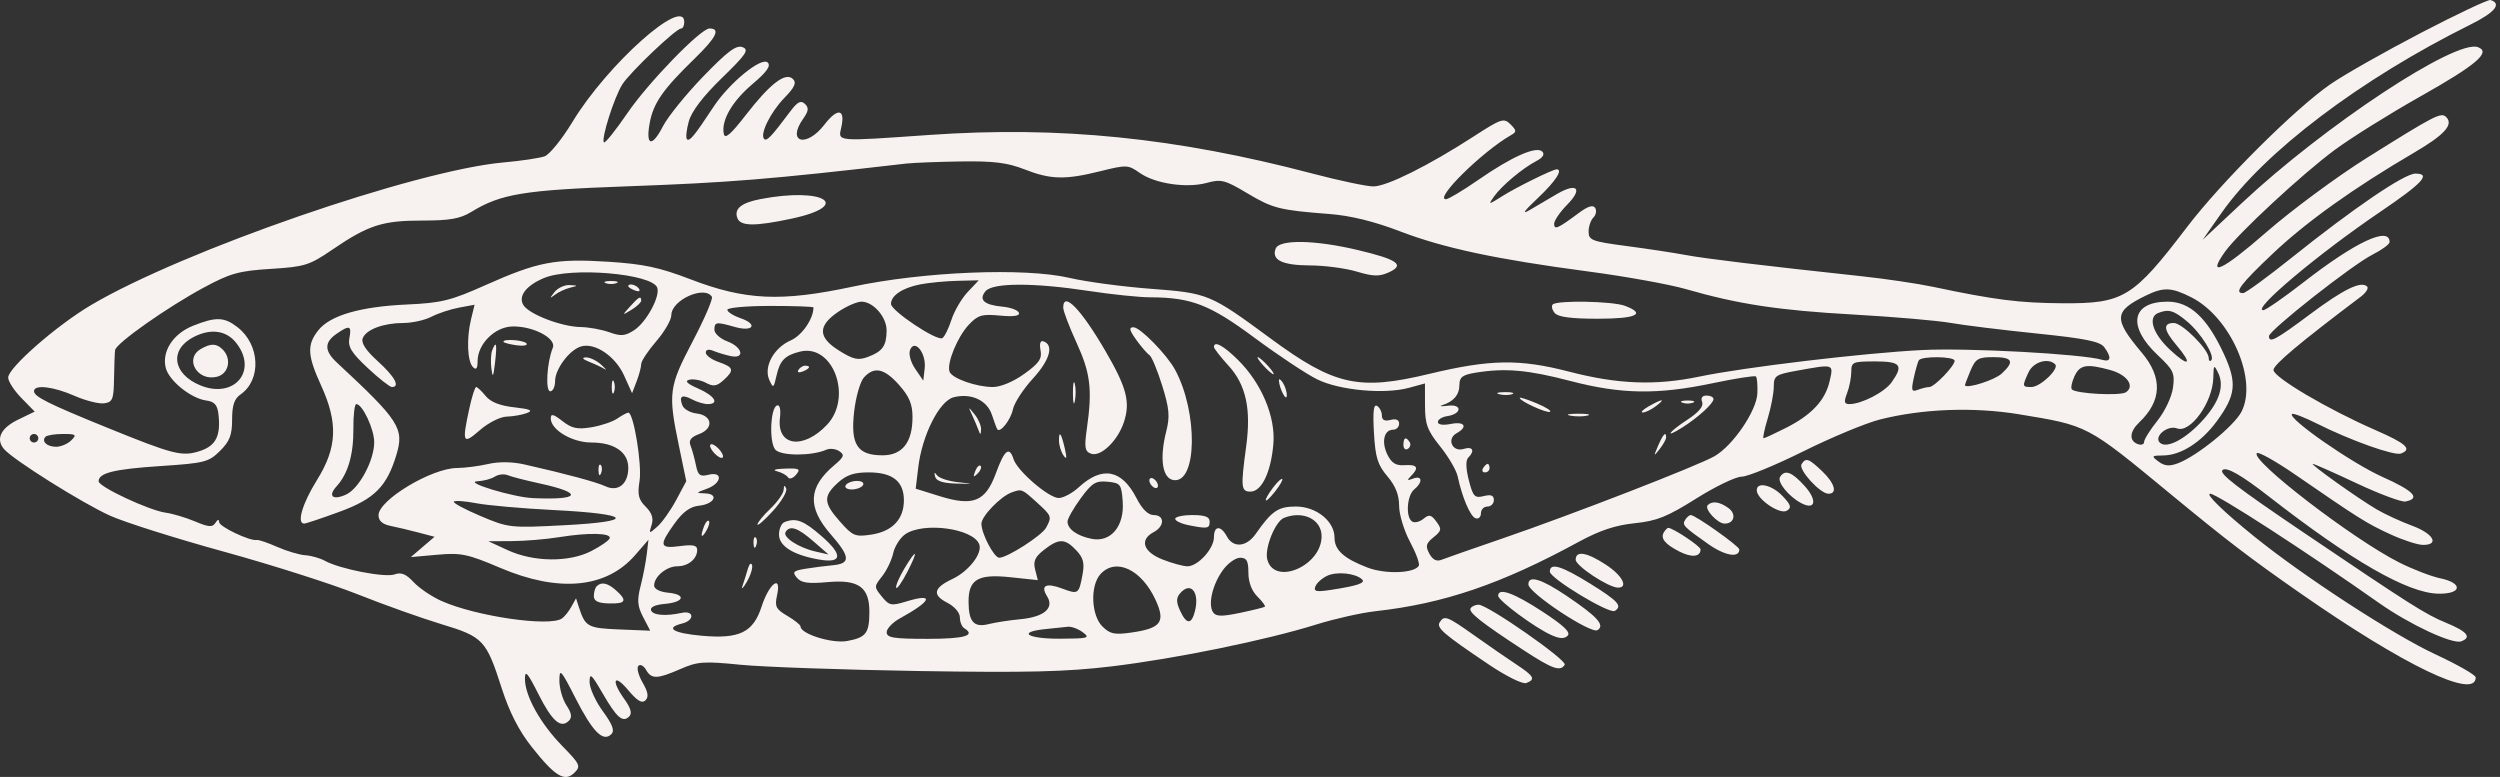 <?xml version="1.0" encoding="UTF-8"?> <svg xmlns="http://www.w3.org/2000/svg" width="547" height="170" viewBox="0 0 547 170" fill="none"><rect x="0" y="0" width="547" height="170" fill="#333333" stroke="none"/><path fill-rule="evenodd" clip-rule="evenodd" d="M529.698 7.194C521.809 11.3 512.905 16.35 509.911 18.416C502.155 23.766 486.054 39.802 478.538 49.66C466.697 65.192 464.646 66.445 451.23 66.354C441.762 66.29 436.495 65.62 422.963 62.761C419.595 62.05 412.599 61.01 407.417 60.451C384.968 58.029 373.186 56.607 368.785 55.787C366.194 55.304 360.365 54.421 355.83 53.822C348.3 52.829 347.585 52.558 347.585 50.684C347.585 49.556 348.057 48.165 348.634 47.593C349.211 47.022 349.384 46.077 349.02 45.492C348.565 44.762 347.427 45.122 345.38 46.644C340.819 50.036 340.047 50.37 340.047 48.958C340.047 48.255 341.336 46.373 342.91 44.777C346.403 41.237 345.067 39.872 340.642 42.459C338.93 43.461 336.294 45.01 334.784 45.903C332.843 47.05 333.35 46.288 336.514 43.304C340.331 39.705 342.063 37.052 340.597 37.052C339.737 37.052 331.849 40.935 328.783 42.868C325.609 44.868 325.562 44.871 326.899 42.986C328.566 40.634 333.128 36.811 336.144 35.237C337.588 34.483 338.043 33.758 337.446 33.166C336.159 31.891 330.808 34.261 323.426 39.376C320.081 41.694 316.905 43.59 316.367 43.59C313.725 43.59 324.358 33.124 330.625 29.558C331.867 28.851 331.851 28.564 330.492 27.201C329.052 25.755 328.498 25.938 322.456 29.846C312.588 36.231 303.442 40.788 300.494 40.788C299.036 40.788 293.03 39.521 287.145 37.971C257.288 30.112 231.841 27.543 203.435 29.52C182.527 30.976 183.37 31.05 184.089 27.802C184.977 23.799 183.254 23.544 180.397 27.256C176.431 32.41 172.043 31.203 175.739 25.975C176.93 24.287 177.012 23.585 176.114 22.732C175.231 21.893 174.5 22.264 172.942 24.341C168.757 29.919 167.767 30.966 167.204 30.412C166.188 29.409 168.58 24.545 171.633 21.408C173.856 19.125 174.321 18.106 173.508 17.3C171.896 15.702 168.57 18.226 163.232 25.102C159.84 29.472 158.606 30.524 158.36 29.26C157.788 26.316 160.197 22.159 164.671 18.367C167.773 15.74 168.712 14.414 167.983 13.691C166.637 12.357 159.587 18.111 156.118 23.375C151.941 29.714 150.88 31.009 150.31 30.463C150.013 30.177 150.193 28.423 150.71 26.565C151.329 24.343 153.801 21.098 157.931 17.084C163.312 11.854 163.96 10.886 162.462 10.316C161.099 9.799 159.202 11.214 153.864 16.733C150.097 20.627 146.123 25.547 145.032 27.664C142.649 32.296 141.231 31.927 142.155 26.917C142.96 22.55 145.044 19.56 151.957 12.846C156.752 8.189 157.72 6.234 155.234 6.234C153.315 6.234 141.852 18.054 137.275 24.754C134.702 28.52 132.392 31.398 132.143 31.15C131.465 30.479 134.405 21.22 136.175 18.448C137.881 15.779 147.898 6.254 149.011 6.242C149.4 6.238 149.718 5.604 149.718 4.833C149.718 -0.924 132.869 14.106 125.284 26.629C123.002 30.398 120.252 33.804 119.173 34.198C118.094 34.592 114.049 35.196 110.185 35.54C90.885 37.263 40.119 54.816 19.912 66.755C12.388 71.2 1.789 80.475 1.789 82.613C1.789 83.444 3.095 85.46 4.691 87.092L7.592 90.059L3.984 91.806C0.169 93.652 -0.985 96.035 0.864 98.243C2.786 100.537 18.005 110.097 24.102 112.84C27.307 114.281 38.476 117.812 48.924 120.687C59.371 123.563 72.576 127.77 78.268 130.037C83.961 132.305 92.182 135.237 96.538 136.554C105.751 139.34 106.375 140.002 109.796 150.649C111.461 155.828 113.552 159.91 116.354 163.447C121.468 169.906 123.568 171.169 125.693 169.062C127.126 167.641 126.932 167.215 123.03 163.227C118.244 158.336 114.856 152.248 114.856 148.54C114.856 146.507 115.425 147.147 117.792 151.842C120.804 157.818 122.692 159.469 124.482 157.695C125.212 156.972 125.061 156.02 123.947 154.336C123.093 153.044 122.394 150.605 122.395 148.918C122.395 146.136 122.724 146.496 125.928 152.779C129.682 160.144 131.956 162.427 133.757 160.643C134.529 159.877 134.039 158.548 131.899 155.62C130.298 153.431 128.993 150.547 128.998 149.212C129.005 147.132 129.408 147.478 131.805 151.62C134.941 157.039 136.24 158.181 137.667 156.767C138.341 156.099 138.022 154.936 136.643 153.016C133.647 148.847 134.281 147.227 137.436 150.986C139.428 153.359 140.464 153.975 141.221 153.234C141.981 152.489 141.809 151.431 140.59 149.325C139.67 147.737 139.259 146.098 139.678 145.685C140.095 145.27 140.851 145.663 141.356 146.558C142.529 148.637 143.81 148.604 148.908 146.369C152.614 144.744 153.985 144.647 161.983 145.444C166.898 145.933 184.378 146.55 200.829 146.817C224.805 147.204 233.219 147.002 243.229 145.801C257.235 144.122 277.015 140.075 287.998 136.642C292.01 135.388 297.836 134.079 300.945 133.733C315.965 132.06 328.492 127.782 345.501 118.516C349.999 116.066 353.477 114.911 357.652 114.483C362.516 113.984 364.783 113.075 371.12 109.088C375.312 106.45 379.793 104.292 381.079 104.292C382.367 104.292 388.439 101.798 394.574 98.749C400.71 95.701 408.23 92.573 411.284 91.797C420.62 89.427 431.823 89.007 441.808 90.651C456.909 93.138 456.55 92.949 474.786 107.987C487.302 118.308 492.132 122.004 503.103 129.657C525.966 145.605 541.684 153.168 541.684 148.221C541.684 147.695 537.761 145.445 532.968 143.219C523.691 138.913 504.057 126.145 493.159 117.331C486.452 111.906 482.467 108.028 483.601 108.028C485.027 108.028 504.429 120.587 520.605 131.98C527.242 136.654 536.65 141.036 538.522 140.324C540.871 139.43 539.837 138.176 535.165 136.252C530.67 134.401 527.479 132.375 503.498 116.158C489.417 106.635 485.512 103.622 486.276 102.865C487.102 102.046 490.334 103.881 496.445 108.639C514.557 122.742 526.803 129.768 533.498 129.897C538.678 129.998 538.979 127.572 533.914 126.529C531.973 126.129 527.945 124.577 524.963 123.079C514.88 118.015 492.281 100.656 493.802 99.144C494.155 98.792 497.971 100.935 502.282 103.905C516.174 113.476 517.825 114.512 522.964 116.883C525.746 118.166 528.976 119.22 530.141 119.225C533.835 119.241 532.434 116.75 527.786 115.036C525.325 114.13 521.826 112.516 520.012 111.45C515.901 109.034 505.314 101.49 506.035 101.49C506.329 101.49 510.66 103.411 515.66 105.759C520.66 108.106 525.452 109.893 526.308 109.728C529.709 109.075 528.163 107.415 521.307 104.359C514.637 101.387 500.502 91.567 501.487 90.59C501.727 90.352 504.176 91.29 506.93 92.673C514.282 96.365 523.88 99.785 525.338 99.23C527.839 98.28 526.505 97.055 519.777 94.119C509.342 89.567 497.401 82.524 497.44 80.945C497.469 79.778 503.08 75.069 516.539 64.916C517.672 64.061 518.3 63.065 517.937 62.702C516.629 61.401 512.823 63.248 505.408 68.78C497.857 74.414 496.457 75.159 496.457 73.54C496.457 72.289 514.65 57.965 519.091 55.72C521.152 54.678 522.839 53.437 522.839 52.965C522.839 49.442 515.417 52.903 504.08 61.713C499.723 65.1 495.727 67.871 495.201 67.871C492.573 67.871 507.225 55.548 520.773 46.364C530.126 40.023 531.999 37.986 528.479 37.986C526.069 37.986 515.005 45.51 501.395 56.4C496.079 60.654 491.309 64.135 490.795 64.135C488.74 64.135 490.185 62.208 497.278 55.492C504.598 48.561 514.993 41.133 528.18 33.413C534.886 29.487 536.893 27.262 535.22 25.603C534.114 24.506 532.765 25.201 517.885 34.531C511.272 38.677 501.326 46.034 495.78 50.88C486.269 59.191 482.676 60.863 486.872 55.024C489.758 51.006 503.74 38.046 510.886 32.765C514.418 30.155 522.832 24.904 529.585 21.096C541.857 14.177 545.081 11.421 542.191 10.322C537.362 8.485 508.621 27.459 490.488 44.456L481.948 52.461L486.072 46.582C495.441 33.221 516.448 17.333 540.569 5.362C545.898 2.718 547.459 0.796 544.923 0.005C544.437 -0.146 537.585 3.089 529.698 7.194ZM198.243 35.791C168.319 39.249 159.651 39.954 136.998 40.776C114.563 41.589 109.571 42.414 103.102 46.376C100.678 47.861 98.404 48.259 92.337 48.259C83.65 48.259 80.576 49.259 72.649 54.667C67.686 58.053 66.658 58.372 59.264 58.831C52.28 59.265 50.408 59.785 44.626 62.899C36.568 67.238 25.404 75.103 25.185 76.591C25.099 77.188 24.992 79.988 24.95 82.813C24.882 87.373 24.64 87.982 22.791 88.242C21.645 88.404 18.729 87.669 16.311 86.608C11.645 84.563 7.442 84.08 7.442 85.59C7.442 86.784 10.619 88.367 23.575 93.628C38.059 99.509 39.845 99.955 43.766 98.673C47.245 97.534 48.34 95.351 47.796 90.63C47.56 88.583 46.93 87.874 45.131 87.632C41.791 87.18 36.982 83.313 36.271 80.507C35.354 76.882 37.874 73.005 42.288 71.255C47.281 69.274 49.08 69.342 52.003 71.621C56.903 75.442 57.228 83.115 52.625 86.31C51.26 87.257 50.785 88.68 50.785 91.81C50.785 95.192 50.258 96.553 48.133 98.659C45.662 101.108 44.781 101.334 35.178 101.968C24.965 102.642 21.576 103.474 21.576 105.308C21.576 106.514 32.675 111.701 36.286 112.182C37.783 112.382 40.658 113.242 42.677 114.091C45.678 115.355 46.492 115.412 47.138 114.4C47.634 113.626 47.934 113.562 47.944 114.23C47.957 115.24 54.73 118.453 56.213 118.153C56.595 118.075 58.605 118.759 60.678 119.673C62.751 120.587 65.507 121.403 66.802 121.488C68.098 121.572 70.035 122.124 71.107 122.715C74.352 124.502 84.281 126.435 86.341 125.68C87.78 125.152 88.838 125.582 90.493 127.367C91.714 128.683 94.455 130.537 96.584 131.487C104.131 134.852 120.171 137.19 122.945 135.33C123.507 134.952 124.433 133.803 125.002 132.776L126.036 130.908L126.638 132.776C128.052 137.158 128.553 137.438 135.494 137.721L142.273 137.996L140.725 135.03C139.469 132.623 139.363 131.339 140.163 128.217C140.705 126.102 141.313 122.959 141.516 121.232L141.884 118.093L138.97 121.454C132.668 128.723 122.272 129.707 109.45 124.249C102.307 121.208 100.889 120.912 95.686 121.375L89.887 121.891L92.484 119.669L95.081 117.445L91.542 116.515C89.596 116.002 86.836 115.346 85.411 115.056C83.663 114.701 82.82 113.943 82.82 112.727C82.82 109.416 94.41 102.442 99.978 102.402C101.683 102.39 104.755 101.995 106.805 101.523C109.186 100.976 112.079 101.017 114.814 101.636C123.896 103.694 130.486 105.471 132.49 106.404C135.253 107.69 137.469 105.891 137.469 102.363C137.469 98.922 134.401 96.821 129.377 96.821C125.184 96.821 120.509 94.042 120.509 91.549C120.509 90.448 121.055 90.573 123.056 92.134C125.118 93.742 126.327 93.999 129.416 93.485C131.513 93.137 134.066 92.274 135.088 91.568C136.11 90.862 137.188 90.284 137.484 90.284C138.633 90.284 140.504 101.693 139.934 105.224C139.448 108.238 139.702 109.307 141.277 110.868C142.638 112.217 143.026 113.407 142.574 114.846C141.947 116.846 141.98 116.856 143.837 115.213C144.885 114.285 146.736 111.672 147.95 109.405L150.154 105.284L148.523 97.427C146.153 86.012 146.337 84.635 151.574 74.656C154.149 69.749 156.033 65.373 155.759 64.934C154.16 62.37 146.891 65.655 146.891 68.943C146.891 69.988 145.407 72.561 143.594 74.661C141.78 76.761 140.296 79.007 140.296 79.651C140.296 80.296 139.846 81.996 139.297 83.427L138.298 86.032L136.544 82.15C134.626 77.901 130.093 74.868 127.082 75.816C124.538 76.615 121.451 80.777 121.451 83.406C121.451 84.621 120.972 85.614 120.387 85.614C119.285 85.614 119.667 79.205 120.953 76.106C121.814 74.027 116.566 71.278 112.033 71.435C108.207 71.567 104.504 75.3 104.496 79.031C104.492 80.644 104.196 81.026 103.492 80.328C102.251 79.098 102.046 74.043 103.068 69.841L103.837 66.675L100.435 67.307C98.564 67.656 95.849 68.552 94.402 69.3C92.956 70.048 90.209 70.663 88.299 70.667C83.879 70.674 80.109 72.087 79.362 74.016C78.97 75.031 80.054 76.676 82.684 79.059C86.379 82.406 87.617 84.68 85.746 84.68C85.282 84.68 82.897 82.803 80.448 80.51C76.868 77.159 76.082 75.874 76.449 73.973C76.979 71.224 76.483 71.064 73.608 73.06C70.92 74.925 70.957 76.777 73.731 79.353C87.384 92.032 88.481 93.733 86.73 99.523C84.63 106.471 81.945 109.163 74.321 111.962C70.445 113.384 66.955 114.553 66.567 114.557C64.855 114.576 66.136 110.2 69.359 105.024C73.773 97.938 74.006 92.542 70.252 84.331C67.248 77.758 67.13 75.434 69.641 72.27C72.23 69.007 78.82 67.089 89.028 66.626C96.58 66.283 98.61 65.783 106.209 62.392C117.705 57.262 121.486 56.538 132.996 57.265C140.821 57.759 144.259 58.492 151.131 61.129C163.068 65.707 170.881 66.064 186.465 62.74C202.084 59.409 224.188 58.513 234.047 60.811C237.675 61.657 245.653 62.726 251.777 63.186C264.322 64.13 264.765 64.313 277.932 74.008C291.986 84.355 297.24 85.532 312.723 81.806C326.004 78.61 332.489 78.505 343.303 81.312C354.012 84.092 362.219 84.402 371.859 82.392C381.699 80.341 407.898 77.221 420.608 76.587C430.647 76.086 455.52 77.437 459.946 78.724C461.884 79.287 462.067 78.207 460.413 75.966C459.489 74.712 456.268 74.06 445.573 72.964C438.061 72.194 429.582 71.149 426.732 70.644C423.882 70.138 414.342 69.318 405.532 68.822C389.136 67.899 380.355 66.564 368.851 63.25C365.26 62.215 355.72 60.492 347.651 59.42C327.23 56.707 315.908 54.288 306.156 50.554C300.607 48.431 295.46 47.173 290.885 46.822C279.929 45.982 278.487 45.616 272.845 42.248C268.022 39.37 267.182 39.156 264.06 40.011C259.631 41.223 252.722 40.194 249.362 37.823C246.845 36.047 246.493 36.031 240.803 37.446C233.022 39.38 229.922 39.306 224.154 37.052C220.407 35.588 217.395 35.214 210.221 35.325C205.188 35.401 199.797 35.611 198.243 35.791ZM166.395 43.558C162.178 44.367 160.557 45.705 161.341 47.729C162.033 49.517 165.156 49.55 173.129 47.856C186.736 44.964 180.341 40.881 166.395 43.558ZM279.119 54.392C278.155 56.883 280.522 58.046 286.615 58.073C289.833 58.087 294.451 58.697 296.879 59.427C300.455 60.502 301.781 60.535 303.854 59.598C307.478 57.962 305.838 56.785 297.018 54.693C287.691 52.481 279.91 52.35 279.119 54.392ZM119.037 60.827C115.088 62.473 113.304 64.834 114.537 66.782C115.809 68.788 122.884 71.49 127.038 71.556C128.815 71.584 131.641 72.098 133.319 72.699C135.858 73.609 136.767 73.533 138.753 72.243C141.438 70.499 144.522 64.795 143.795 62.919C142.612 59.861 124.939 58.367 119.037 60.827ZM132.522 61.952C133.171 62.211 134.231 62.211 134.878 61.952C135.526 61.693 134.996 61.481 133.7 61.481C132.405 61.481 131.875 61.693 132.522 61.952ZM201.354 62.22C197.497 62.963 194.945 64.665 194.945 66.493C194.945 67.998 205.011 74.701 206.187 73.98C206.665 73.688 207.562 71.878 208.181 69.959C208.799 68.04 210.394 65.314 211.724 63.901L214.142 61.333L209.49 61.441C206.932 61.5 203.27 61.851 201.354 62.22ZM121.331 63.901C120.207 65.323 120.222 65.397 121.451 64.469C122.229 63.882 123.713 63.196 124.749 62.943C126.539 62.507 126.533 62.478 124.629 62.376C123.526 62.316 122.042 63.002 121.331 63.901ZM137.469 62.634C137.469 62.836 138.127 63.252 138.931 63.558C139.77 63.876 140.148 63.719 139.818 63.191C139.265 62.303 137.469 61.878 137.469 62.634ZM215.641 63.707C214.064 65.591 215.31 66.726 219.37 67.104C221.144 67.268 222.749 67.869 222.937 68.437C223.167 69.133 221.808 69.333 218.77 69.048C214.834 68.679 213.969 68.934 211.969 71.057C209.474 73.706 207.082 79.568 207.77 81.347C208.338 82.812 213.65 84.68 217.248 84.68C218.94 84.68 221.733 83.509 224.108 81.804C227.358 79.47 228.03 78.495 227.67 76.631C227.394 75.195 227.623 74.463 228.282 74.678C230.651 75.45 229.725 78.775 226.016 82.813C223.892 85.124 221.917 88.161 221.628 89.563C221.151 91.864 218.825 94.825 218.205 93.919C218.066 93.718 217.539 92.299 217.032 90.768C215.972 87.561 212.503 85.963 208.671 86.916C205.549 87.692 201.758 95.193 200.913 102.266L200.356 106.923L205.515 108.535C212.953 110.858 215.622 109.778 217.912 103.519C219.788 98.392 220.84 97.564 221.775 100.484C222.598 103.055 229.476 108.962 231.645 108.962C232.654 108.962 234.634 107.901 236.046 106.604C241.172 101.895 245.429 102.7 248.668 108.992C249.92 111.425 251.215 112.697 252.439 112.697C254.86 112.697 254.848 115.146 252.421 116.433C249.272 118.102 250.11 120.73 254.324 122.401C256.407 123.228 258.878 123.904 259.813 123.904C262.11 123.904 265.612 120.061 265.612 117.54C265.612 114.988 267.105 114.896 268.438 117.366C269.837 119.956 272.736 119.7 274.754 116.811C278.277 111.768 279.657 110.829 283.556 110.829C288.009 110.829 291.994 114.048 291.994 117.647C291.994 120.355 294.021 122.192 299.205 124.182C303.081 125.67 309.398 125.458 310.429 123.806C310.696 123.377 309.838 121.021 308.521 118.569C307.204 116.118 306.127 112.565 306.127 110.675C306.127 108.294 305.338 106.306 303.558 104.211C301.421 101.693 300.927 100.091 300.618 94.676C300.353 90.03 300.549 88.352 301.303 88.814C301.884 89.169 302.358 90.115 302.358 90.915C302.358 91.91 302.954 92.215 304.243 91.881C305.468 91.563 306.127 91.853 306.127 92.706C306.127 93.428 305.537 94.019 304.815 94.019C302.816 94.019 302.202 96.716 303.571 99.483C304.493 101.344 305.429 101.913 307.347 101.782C310.123 101.59 310.551 102.331 308.719 104.16C307.774 105.104 307.868 105.213 309.19 104.714C311.208 103.953 311.361 105.501 309.425 107.094C307.812 108.421 307.519 113.219 308.996 114.123C309.536 114.455 310.643 114.18 311.453 113.513C312.688 112.497 313.146 112.597 314.281 114.133C315.493 115.771 315.426 116.135 313.654 117.56C312.001 118.889 311.85 119.485 312.741 121.135C313.463 122.473 314.321 122.911 315.387 122.485C316.253 122.139 322.263 120.037 328.741 117.815C343.913 112.61 371.635 101.856 375.156 99.808C379.217 97.447 384.37 89.862 384.515 86.033C384.583 84.257 384.443 82.611 384.205 82.376C383.967 82.139 379.764 82.79 374.866 83.821C362.659 86.39 354.742 86.271 343.569 83.35C334.279 80.921 329.303 80.487 322.852 81.544C319.99 82.013 319.319 82.522 319.319 84.221C319.319 86.373 318.046 87.873 315.55 88.662C314.772 88.907 315.337 88.957 316.803 88.771C320 88.366 319.855 90.583 316.654 91.05C315.528 91.213 314.607 91.791 314.607 92.334C314.607 92.93 315.722 93.098 317.434 92.759C320.479 92.155 321.243 93.382 318.702 94.792C316.447 96.042 317.786 99 320.256 98.224C322.242 97.599 322.773 98.627 321.244 100.142C320.673 100.709 320.721 102.503 321.377 105.066C322.298 108.661 322.65 109.038 324.633 108.545C326.238 108.145 326.856 108.386 326.856 109.411C326.856 110.191 326.22 110.829 325.443 110.829C324.666 110.829 324.03 111.494 324.03 112.308C324.03 113.121 323.505 113.613 322.862 113.401C321.705 113.018 319.924 108.854 318.935 104.218C318.652 102.893 316.931 99.951 315.111 97.681C312.292 94.168 311.798 92.832 311.79 88.725L311.781 83.897L308.296 84.85C302.959 86.312 293.112 85.413 288.225 83.017C285.893 81.875 279.752 77.802 274.577 73.969C264.678 66.633 260.704 65.087 251.668 65.052C249.231 65.043 243.21 64.42 238.287 63.668C226.198 61.822 217.207 61.838 215.641 63.707ZM469.439 64.707C462.484 68.105 462.376 69.753 468.621 77.162C473.213 82.609 473.027 87.701 468.062 92.421C465.942 94.438 465.798 96.428 467.719 97.159C468.496 97.454 469.132 97.245 469.132 96.693C469.132 96.14 470.446 94.046 472.05 92.037C473.689 89.987 475.179 86.828 475.449 84.838C475.882 81.635 475.56 80.945 472.13 77.723C465.372 71.375 466.356 66.003 474.276 66.003C479.142 66.003 482.933 69.529 486.585 77.451C489.495 83.761 489.216 86.441 485.059 92.128C481.704 96.717 477.219 99.604 473.372 99.649C470.743 99.68 470.667 99.773 472.292 100.994C473.598 101.974 474.667 102.068 476.532 101.365C480.689 99.8 488.795 93.231 490.425 90.106C494.059 83.141 488.052 69.395 479.48 65.061C475.081 62.836 473.386 62.776 469.439 64.707ZM137.851 67.069C136.062 69.062 136.063 69.064 138.176 67.778C139.342 67.068 140.296 66.168 140.296 65.778C140.296 64.652 139.771 64.929 137.851 67.069ZM183.542 68.136C178.897 71.232 178.897 73.776 183.544 76.684C186.743 78.685 187.746 78.903 189.944 78.075C193.114 76.881 193.97 75.66 193.988 72.306C194.005 69.369 191.068 66.003 188.489 66.003C187.529 66.003 185.303 66.963 183.542 68.136ZM232.634 67.317C232.634 68.04 233.952 71.506 235.562 75.021C238.604 81.659 239.029 85.213 237.807 93.77C237.219 97.888 237.357 98.752 238.688 99.258C240.795 100.06 244.53 96.506 245.898 92.397C247.355 88.024 246.538 84.831 241.942 76.929C236.532 67.629 232.634 63.603 232.634 67.317ZM339.741 66.617C339.4 66.955 339.594 67.796 340.171 68.485C340.905 69.361 343.737 69.738 349.585 69.738C358.061 69.738 360.259 68.694 355.533 66.913C352.824 65.893 340.702 65.666 339.741 66.617ZM159.14 67.779C159.14 68.242 160.444 69.073 162.038 69.623C165.922 70.965 164.798 72.679 160.783 71.537C156.699 70.376 156.314 70.429 156.314 72.154C156.314 72.97 157.586 74.112 159.14 74.694C162.495 75.949 163.078 78.6 159.847 77.905C158.681 77.655 156.985 77.14 156.078 76.763C155.058 76.337 154.429 76.488 154.429 77.158C154.429 77.753 155.701 78.68 157.256 79.217C160.561 80.359 160.728 81.01 158.276 83.21C156.817 84.519 156.085 84.624 154.458 83.762C153.351 83.175 151.726 82.868 150.847 83.08C149.721 83.352 150.294 83.926 152.78 85.019C156.391 86.607 157.487 88.416 154.838 88.416C154.027 88.416 152.507 87.962 151.46 87.406C149.221 86.219 148.51 86.644 149.304 88.695C149.62 89.509 151.004 90.304 152.381 90.463C155.859 90.863 156.246 93.736 152.989 94.963C151.129 95.664 150.635 96.338 151.101 97.534C151.45 98.426 151.976 100.343 152.272 101.792C152.723 104.012 153.159 104.342 155.032 103.876C158.258 103.073 157.937 105.757 154.665 106.942C152.222 107.827 152.199 107.885 154.272 107.954C157.411 108.059 156.306 110.3 152.943 110.647C151.002 110.848 149.424 111.994 147.598 114.532C144.117 119.368 144.288 120.086 148.776 119.489C151.653 119.107 152.545 119.304 152.545 120.325C152.545 122.291 150.578 123.904 148.183 123.904C145.838 123.904 143.122 126.163 143.122 128.114C143.122 128.869 144.369 129.508 146.185 129.682C150.234 130.068 149.719 131.763 145.439 132.135C143.341 132.317 142.209 132.848 142.45 133.536C142.829 134.627 145.645 134.863 149.149 134.099C151.91 133.497 152.007 135.742 149.25 136.427C145.41 137.382 147.265 138.535 153.546 139.1C161.805 139.842 164.807 138.376 166.645 132.703C168.308 127.573 171.055 125.572 170.019 130.245C169.473 132.711 169.76 133.286 172.276 134.759C173.861 135.687 175.158 136.729 175.158 137.073C175.158 138.708 182.084 140.86 185.377 140.248C189.486 139.484 190.201 138.554 190.22 133.943C190.242 128.456 187.883 126.755 181.102 127.365C176.8 127.751 175.304 127.538 174.355 126.405C173.299 125.144 173.557 124.88 176.267 124.439C177.989 124.159 180.637 123.819 182.152 123.683C186.158 123.325 186.079 121.854 181.797 116.949C176.587 110.982 176.813 106.602 182.581 101.746C184.677 99.982 184.838 99.524 183.638 98.721C182.861 98.2 181.589 98.055 180.811 98.397C177.616 99.806 170.816 99.788 169.628 98.368C168.25 96.723 168.559 89.183 170.024 88.707C170.629 88.509 170.872 89.592 170.649 91.488C169.926 97.629 175.758 98.447 180.955 92.933C186.612 86.931 182.29 75.167 175.075 76.925C171.748 77.736 170.647 78.855 169.903 82.177C169.28 84.967 169.183 85.026 168.33 83.145C167.032 80.286 169.284 76.11 173 74.489C175.475 73.409 177.985 69.771 177.985 67.264C177.985 67.084 173.745 66.937 168.563 66.937C163.38 66.937 159.14 67.316 159.14 67.779ZM472.195 68.489C469.879 69.415 471.048 73.033 474.788 76.52C478.979 80.43 479.847 79.809 476.199 75.512C473.385 72.197 473.206 70.672 475.63 70.672C477.483 70.672 483.266 76.473 483.266 78.331C483.266 78.913 483.509 79.147 483.806 78.853C484.728 77.939 481.596 72.885 478.516 70.316C475.616 67.898 474.488 67.572 472.195 68.489ZM248.631 74.38C249.728 75.905 251.017 77.393 251.496 77.688C251.977 77.982 253.226 80.971 254.273 84.331C255.855 89.407 256.007 91.111 255.169 94.406C253.661 100.345 254.322 104.695 256.786 105.043C261.944 105.772 262.155 90.248 257.115 80.913C255.318 77.587 249.466 71.606 248.007 71.606C246.951 71.606 247.094 72.239 248.631 74.38ZM42.397 73.721C37.026 76.459 37.728 81.793 43.789 84.303C51.238 87.388 56.527 81.135 51.658 75.001C49.504 72.286 46.128 71.819 42.397 73.721ZM110.145 74.769C110.145 74.967 111.394 75.312 112.921 75.534C114.449 75.755 115.484 75.594 115.221 75.173C114.755 74.424 110.145 74.058 110.145 74.769ZM43.953 76.35C40.255 78.485 43.162 83.505 47.474 82.433C50.066 81.787 50.752 78.484 48.712 76.462C47.35 75.113 46.147 75.084 43.953 76.35ZM107.689 76.664C107.407 77.391 107.33 79.177 107.516 80.633C107.793 82.793 107.94 82.549 108.318 79.311C108.794 75.227 108.585 74.348 107.689 76.664ZM199.116 76.584C198.77 77.477 199.265 79.267 200.259 80.719L202.012 83.28L202.322 80.585C202.704 77.266 200.106 74.025 199.116 76.584ZM265.612 75.929C265.612 76.252 267.065 78.111 268.841 80.059C272.616 84.201 273.772 89.496 272.672 97.606C271.445 106.638 271.532 107.561 273.608 107.561C276.052 107.561 278.088 103.322 278.613 97.141C279.118 91.195 276.037 83.87 270.885 78.763C267.704 75.61 265.612 74.485 265.612 75.929ZM128.938 79.174C130.206 79.676 131.71 80.385 132.28 80.749C132.851 81.114 132.509 80.677 131.52 79.778C130.532 78.878 129.028 78.17 128.178 78.202C127.202 78.24 127.482 78.597 128.938 79.174ZM276.447 80.011C277.385 81.038 278.365 81.879 278.624 81.879C278.883 81.879 278.327 81.038 277.39 80.011C276.452 78.984 275.472 78.143 275.213 78.143C274.954 78.143 275.51 78.984 276.447 80.011ZM419.832 78.844C419.603 79.228 419.107 80.973 418.728 82.719C418.133 85.466 418.256 85.812 419.636 85.287C420.514 84.954 421.642 84.68 422.144 84.68C423.235 84.68 427.674 80.074 427.674 78.941C427.674 77.96 420.41 77.87 419.832 78.844ZM431.109 81.178C430.404 82.847 429.873 84.269 429.928 84.336C430.52 85.052 436.458 83.139 437.964 81.747C440.849 79.085 440.377 78.143 436.157 78.143C432.799 78.143 432.252 78.472 431.109 81.178ZM405.061 81.351C405.061 82.602 404.647 84.703 404.142 86.021C403.407 87.935 403.508 88.416 404.644 88.416C407.316 88.416 412.351 85.813 413.889 83.637C416.54 79.885 415.895 79.077 410.243 79.077C405.38 79.077 405.061 79.217 405.061 81.351ZM443.844 81.456C442.418 84.555 442.443 84.68 444.47 84.68C446.433 84.68 450.633 80.664 449.668 79.709C448.152 78.205 444.888 79.185 443.844 81.456ZM174.694 80.935C174.364 81.463 174.742 81.62 175.58 81.302C177.212 80.681 177.511 80.011 176.156 80.011C175.668 80.011 175.01 80.427 174.694 80.935ZM393.048 81.127C388.49 81.951 388.101 82.224 388.101 84.603C388.101 86.023 387.506 89.144 386.78 91.536C386.053 93.929 385.644 95.887 385.869 95.887C386.095 95.887 388.279 94.879 390.723 93.645C396.394 90.783 399.365 87.605 400.329 83.37C401.194 79.569 401.368 79.623 393.048 81.127ZM453.883 82.35C453.293 83.636 453.045 84.922 453.333 85.209C454.291 86.158 463.929 86.657 465.16 85.821C467.156 84.463 465.403 81.978 461.737 80.968C456.526 79.534 455.059 79.793 453.883 82.35ZM484.272 82.626C484.161 87.991 479.256 94.845 476.325 93.73C474.281 92.952 471.212 95.484 472.557 96.838C474.033 98.323 478.359 96.018 482.17 91.716C485.654 87.782 486.707 84.408 485.331 81.586C484.412 79.702 484.33 79.781 484.272 82.626ZM189.038 82.579C188.219 83.479 187.25 86.851 186.883 90.074C186.062 97.289 187.581 99.623 193.098 99.623C197.425 99.623 199.656 96.785 199.656 91.283C199.656 88.436 198.961 86.762 196.731 84.246C193.496 80.594 191.282 80.114 189.038 82.579ZM133.849 84.68C133.849 85.965 134.063 86.49 134.324 85.848C134.586 85.206 134.586 84.156 134.324 83.513C134.063 82.872 133.849 83.396 133.849 84.68ZM234.756 86.081C234.766 88.136 234.959 88.866 235.184 87.704C235.41 86.543 235.401 84.862 235.166 83.969C234.93 83.076 234.745 84.027 234.756 86.081ZM279.826 83.28C279.924 85.048 281.494 88.028 281.549 86.548C281.578 85.778 281.19 84.517 280.687 83.747C280.185 82.976 279.797 82.766 279.826 83.28ZM102.685 89.396C101.051 96.948 101.257 97.369 104.995 94.117C106.877 92.478 109.438 91.189 110.884 91.152C112.291 91.116 114.282 90.761 115.309 90.364C116.713 89.821 116.023 89.512 112.519 89.121C109.373 88.77 107.344 87.966 106.262 86.641C105.381 85.563 104.445 84.68 104.183 84.68C103.92 84.68 103.246 86.802 102.685 89.396ZM328.052 86.262C328.969 86.499 330.241 86.483 330.879 86.227C331.517 85.971 330.767 85.778 329.212 85.796C327.657 85.815 327.135 86.024 328.052 86.262ZM332.51 87.061C332.51 87.746 338.278 90.401 339.126 90.107C339.585 89.948 338.284 89.113 336.235 88.252C334.186 87.392 332.51 86.856 332.51 87.061ZM372.426 87.954C372.787 88.888 371.713 90.185 369.229 91.814C365.046 94.557 364.021 96.092 368.079 93.537C371.506 91.377 374.91 88.281 374.91 87.32C374.91 86.896 374.229 86.548 373.396 86.548C372.435 86.548 372.08 87.062 372.426 87.954ZM360.776 88.883C359.481 89.617 358.869 90.232 359.419 90.251C359.967 90.269 361.239 89.666 362.245 88.913C364.572 87.168 363.828 87.153 360.776 88.883ZM368.079 88.1C368.727 88.36 369.787 88.36 370.434 88.1C371.082 87.842 370.552 87.63 369.256 87.63C367.961 87.63 367.431 87.842 368.079 88.1ZM77.32 93.786C77.37 99.447 76.142 103.671 73.652 106.397C71.681 108.556 72.79 109.536 75.711 108.216C78.545 106.937 81.878 100.75 81.878 96.769C81.878 93.894 79.308 88.416 77.959 88.416C77.582 88.416 77.295 90.833 77.32 93.786ZM212.668 90.751C213.145 91.778 213.771 93.249 214.059 94.019C214.511 95.23 214.593 95.222 214.657 93.964C214.698 93.164 214.072 91.693 213.266 90.696C211.825 88.912 211.814 88.913 212.668 90.751ZM343.592 90.944C344.764 91.167 346.46 91.159 347.361 90.925C348.262 90.692 347.303 90.509 345.23 90.519C343.157 90.529 342.42 90.721 343.592 90.944ZM6.5 95.887C6.5 96.401 6.924 96.821 7.442 96.821C7.96 96.821 8.384 96.401 8.384 95.887C8.384 95.374 7.96 94.953 7.442 94.953C6.924 94.953 6.5 95.374 6.5 95.887ZM9.98 95.55C8.985 96.537 10.253 97.755 12.276 97.755C13.319 97.755 14.808 97.124 15.586 96.354C16.842 95.109 16.643 94.953 13.791 94.953C12.026 94.953 10.312 95.222 9.98 95.55ZM231.706 96.432C231.714 97.417 232.15 98.852 232.677 99.623C233.375 100.645 233.463 100.268 233.001 98.222C232.226 94.788 231.687 94.043 231.706 96.432ZM362.797 97.521C361.769 99.903 361.792 99.958 363.117 98.277C363.903 97.279 364.545 96.124 364.545 95.709C364.545 94.289 363.907 94.952 362.797 97.521ZM307.07 97.343C307.07 98.143 307.5 98.535 308.027 98.213C308.554 97.889 308.741 97.235 308.442 96.757C307.635 95.461 307.07 95.702 307.07 97.343ZM155.371 97.526C155.371 98.04 156.007 98.983 156.785 99.623C157.573 100.271 158.198 100.373 158.198 99.852C158.198 99.338 157.562 98.395 156.785 97.755C155.996 97.107 155.371 97.005 155.371 97.526ZM394.178 101.566C393.441 102.748 398.243 108.028 400.055 108.028C402.105 108.028 401.454 105.729 398.649 103.066C395.726 100.29 395.104 100.082 394.178 101.566ZM130.948 102.969C130.993 104.057 131.217 104.278 131.517 103.534C131.789 102.86 131.756 102.054 131.443 101.744C131.13 101.433 130.907 101.984 130.948 102.969ZM213.379 103.085C212.868 104.415 212.975 104.523 213.906 103.608C214.551 102.973 214.84 102.22 214.55 101.933C214.26 101.645 213.733 102.164 213.379 103.085ZM324.501 102.424C324.18 102.938 324.368 103.358 324.916 103.358C325.465 103.358 325.914 102.938 325.914 102.424C325.914 101.911 325.728 101.49 325.499 101.49C325.27 101.49 324.821 101.911 324.501 102.424ZM169.976 103.108C171.012 103.365 172.11 103.966 172.414 104.444C172.72 104.922 173.513 104.664 174.179 103.869C175.237 102.605 174.932 102.438 171.74 102.533C169.668 102.594 168.906 102.843 169.976 103.108ZM108.26 104.287C107.483 104.788 105.787 105.242 104.491 105.297C101.199 105.436 112.216 108.791 116.614 108.989C127.065 109.458 127.768 107.875 118.043 105.768C114.995 105.106 111.864 104.299 111.087 103.972C110.31 103.645 109.038 103.787 108.26 104.287ZM183.305 105.648C180.077 108.613 180.162 110.032 183.816 114.157C186.594 117.292 187.111 117.505 190.647 116.97C195.237 116.276 197.772 113.607 197.772 109.47C197.772 105.317 195.301 103.358 190.061 103.358C186.842 103.358 185.187 103.919 183.305 105.648ZM204.605 104.292C204.864 105.247 206.313 105.727 209.152 105.802C213.287 105.91 213.29 105.908 209.562 105.499C207.495 105.272 205.449 104.593 205.014 103.99C204.471 103.235 204.343 103.329 204.605 104.292ZM389.478 104.351C388.793 105.449 391.342 108.616 394.08 110.068C397.231 111.74 397.698 109.492 394.857 106.338C392.061 103.234 390.527 102.667 389.478 104.351ZM251.478 105.116C251.478 105.629 251.902 106.309 252.421 106.627C252.939 106.944 253.363 106.784 253.363 106.27C253.363 105.756 252.939 105.077 252.421 104.759C251.902 104.442 251.478 104.602 251.478 105.116ZM278.567 106.66C276.214 109.78 276.52 110.65 278.91 107.637C280.006 106.257 280.748 104.98 280.559 104.801C280.371 104.622 279.474 105.459 278.567 106.66ZM185.051 106.16C184.731 106.674 185.317 107.094 186.354 107.094C187.39 107.094 188.5 106.674 188.82 106.16C189.141 105.646 188.555 105.226 187.518 105.226C186.482 105.226 185.372 105.646 185.051 106.16ZM236.449 109.046C234.869 111.208 233.576 113.493 233.576 114.124C233.576 115.764 235.68 117.27 238.853 117.899C243.038 118.728 246.038 115.142 245.649 109.772C245.372 105.938 245.173 105.675 242.338 105.403C239.733 105.154 238.932 105.649 236.449 109.046ZM171.464 107.153C171.423 107.956 170.117 109.82 168.563 111.296C167.008 112.773 165.736 114.323 165.736 114.742C165.736 115.162 167.259 113.833 169.12 111.791C170.982 109.749 172.287 107.541 172.021 106.885C171.691 106.068 171.515 106.153 171.464 107.153ZM384.384 107.327C384.472 109.299 389.474 112.653 390.964 111.741C392.047 111.078 391.876 110.488 390.032 108.544C387.668 106.05 384.294 105.323 384.384 107.327ZM221.327 107.751C218.92 108.619 214.732 112.966 214.732 114.596C214.732 116.761 217.501 122.036 218.637 122.036C220.387 122.036 227.959 117.177 228.887 115.459C230.194 113.037 230.14 112.892 226.77 109.843C223.576 106.951 223.561 106.945 221.327 107.751ZM99.303 109.745C99.034 110.012 101.645 111.428 105.106 112.89C111.285 115.503 111.614 115.54 123.536 114.916C139.373 114.088 138.214 112.464 121.17 111.6C114.328 111.253 106.721 110.585 104.262 110.115C101.804 109.644 99.573 109.478 99.303 109.745ZM373.651 110.52C372.829 111.335 375.787 114.565 377.356 114.565C379.471 114.565 379.974 112.462 378.172 111.154C376.272 109.779 374.632 109.548 373.651 110.52ZM257.132 113.514C257.132 113.963 258.456 114.594 260.076 114.915C264.254 115.743 264.669 115.67 264.669 114.098C264.669 113.086 263.623 112.697 260.901 112.697C258.828 112.697 257.132 113.065 257.132 113.514ZM280.931 113.312C279.03 114.074 276.66 119.955 277.276 122.384C278.766 128.272 289.167 123.854 289.167 117.333C289.167 113.631 285.098 111.645 280.931 113.312ZM368.734 113.712C368.006 114.88 368.293 115.183 373.798 119.061C377.411 121.605 380.563 122.147 380.563 120.223C380.563 119.511 370.955 112.697 369.95 112.697C369.63 112.697 369.083 113.154 368.734 113.712ZM154.075 115.068C153.166 117.416 153.433 118.022 154.544 116.129C155.094 115.191 155.346 114.228 155.103 113.988C154.861 113.747 154.397 114.233 154.075 115.068ZM171.625 114.249C170.977 114.509 170.447 115.726 170.447 116.954C170.447 119.474 173.507 121.406 179.089 122.407C184.298 123.341 184.542 121.468 179.754 117.301C175.785 113.846 174.159 113.236 171.625 114.249ZM171.886 116.392C171.184 117.517 174.745 119.841 178.456 120.682L181.283 121.321L177.985 118.448C174.551 115.457 172.831 114.876 171.886 116.392ZM198.056 116.9C196.945 117.672 195.762 119.543 195.425 121.059C195.089 122.576 193.999 124.843 193.002 126.099C191.231 128.332 191.23 128.432 192.95 130.538C194.571 132.522 194.999 132.606 198.313 131.597C204.549 129.7 203.872 131.472 196.9 135.3C195.307 136.175 194.003 137.541 194.003 138.335C194.003 139.537 195.505 139.78 202.954 139.78C211.073 139.78 213.581 139.049 210.963 137.445C210.444 137.128 210.02 136.063 210.02 135.079C210.02 134.041 208.848 132.69 207.226 131.859C203.927 130.167 204.262 128.63 208.345 126.705C211.974 124.995 215.019 121.065 214.252 119.081C212.906 115.606 202.029 114.142 198.056 116.9ZM364.074 116.433C363.242 117.767 364.254 119.037 367.46 120.68C370.147 122.057 372.083 121.858 372.083 120.205C372.083 119.528 366.034 115.499 365.018 115.499C364.82 115.499 364.395 115.919 364.074 116.433ZM122.394 117.525C119.543 117.987 114.879 118.378 112.029 118.394L106.847 118.424L111.087 120.375C116.787 122.998 124.52 123.074 129.403 120.558C131.444 119.505 133.245 118.251 133.405 117.772C133.794 116.605 128.763 116.493 122.394 117.525ZM164.868 118.845C164.913 119.933 165.137 120.154 165.437 119.41C165.71 118.736 165.676 117.93 165.363 117.62C165.05 117.31 164.828 117.861 164.868 118.845ZM228.45 120.291C226.459 121.844 226.026 122.793 226.485 124.608L227.074 126.933L221.031 126.292C213.987 125.544 211.896 126.779 211.919 131.675C211.941 136.066 213.091 137.354 216.28 136.559C217.76 136.189 220.867 135.709 223.184 135.492C228.454 135 230.736 133.063 229.101 130.469C227.594 128.076 228.857 127.446 232.46 128.794C235.924 130.09 236.054 130 236.848 125.771C237.332 123.193 237.043 122.059 235.482 120.402C233.019 117.787 231.689 117.766 228.45 120.291ZM197.826 124.489C196.717 126.352 195.933 128.199 196.084 128.592C196.235 128.986 197.315 127.462 198.484 125.205C201.053 120.246 200.627 119.782 197.826 124.489ZM344.759 122.464C344.759 123.825 351.962 128.573 354.028 128.573C356.362 128.573 354.951 125.906 351.374 123.561C347.192 120.818 344.759 120.415 344.759 122.464ZM267.553 124.759C265.274 127.931 264.272 132.262 265.421 133.968C266.058 134.913 267.285 134.938 271.337 134.091C274.147 133.503 276.589 132.896 276.761 132.743C276.934 132.59 276.192 131.589 275.112 130.518C273.871 129.288 273.15 127.371 273.15 125.305C273.15 122.697 272.781 122.036 271.329 122.036C270.328 122.036 268.629 123.261 267.553 124.759ZM163.653 124.395C163.361 125.409 162.836 127.079 162.485 128.106C162.134 129.133 162.537 128.794 163.38 127.35C164.224 125.907 164.748 124.236 164.548 123.638C164.346 123.04 163.944 123.381 163.653 124.395ZM240.789 125.612C238.498 128.12 238.736 134.621 241.207 137.071C242.88 138.728 243.86 138.933 247.567 138.399C254.028 137.467 255.047 136.114 252.879 131.347C249.815 124.613 244.154 121.927 240.789 125.612ZM339.105 125.076C339.105 126.532 352.115 134.399 353.31 133.666C355.046 132.603 354.071 131.515 348.002 127.744C341.644 123.792 339.105 123.031 339.105 125.076ZM290.4 125.977C289.264 126.507 288.097 127.556 287.807 128.307C287.372 129.428 287.995 129.561 291.285 129.054C297.127 128.154 298.882 127.545 297.978 126.733C296.499 125.404 292.484 125.003 290.4 125.977ZM334.411 127.873C334.437 129.726 348.088 138.758 349.528 137.876C351.245 136.825 349.521 134.914 342.728 130.343C337.211 126.63 334.381 125.789 334.411 127.873ZM130.56 128.262C130.214 128.604 129.931 129.571 129.931 130.411C129.931 131.517 130.842 131.964 133.229 132.031C136.936 132.135 137.319 131.441 134.804 129.185C132.975 127.544 131.588 127.242 130.56 128.262ZM258.162 129.869C257.341 130.849 257.35 131.761 258.197 133.605C259.607 136.672 260.697 136.707 261.456 133.711C262.522 129.499 260.474 127.109 258.162 129.869ZM327.799 130.361C327.799 131.398 335.783 137.303 339.386 138.93C341.247 139.77 342.272 139.816 343.001 139.093C343.731 138.37 342.157 136.868 337.452 133.795C331.19 129.707 327.799 128.5 327.799 130.361ZM321.766 133.094C321.23 133.953 324.097 136.216 333.452 142.318C339.696 146.392 341.401 146.99 342.363 145.447C342.966 144.479 325.509 132.309 323.517 132.309C322.824 132.309 322.036 132.662 321.766 133.094ZM314.998 136.172C314.253 137.368 315.845 138.735 325.7 145.366C329.585 147.979 333.156 149.748 333.945 149.448C336.039 148.652 335.662 147.941 331.796 145.395C329.856 144.119 325.746 141.281 322.663 139.091C316.609 134.792 316.003 134.561 314.998 136.172ZM228.629 137.658C222.475 138.297 224.815 139.781 231.927 139.75C238.139 139.723 238.592 139.596 236.929 138.349C235.923 137.595 234.439 137.049 233.632 137.135C232.823 137.222 230.573 137.457 228.629 137.658Z" fill="#F7F2EF"></path></svg> 